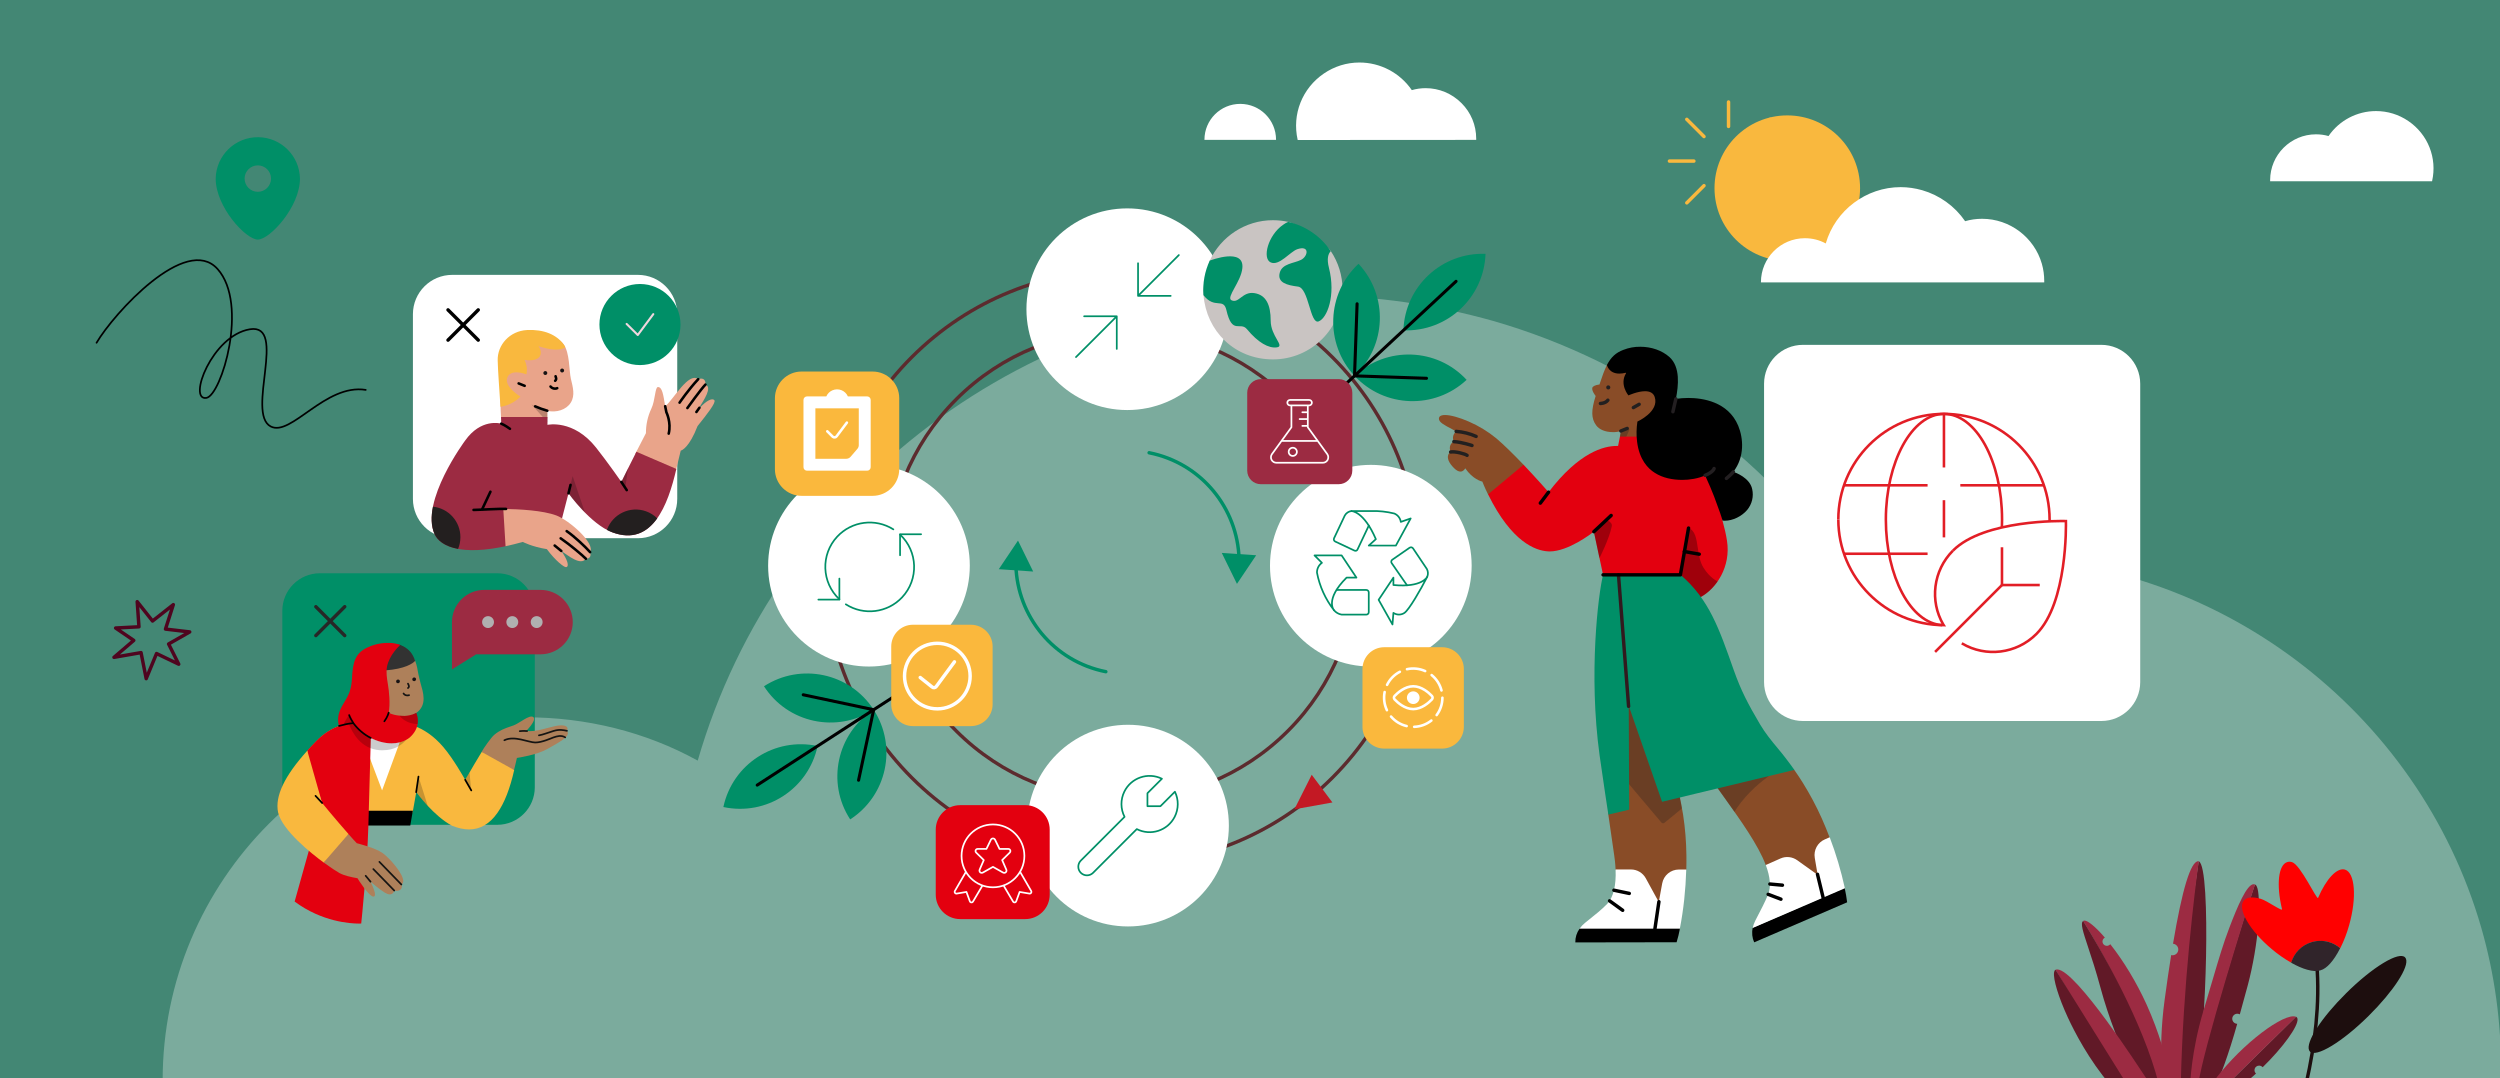 <?xml version="1.0" encoding="UTF-8"?>
<svg xmlns="http://www.w3.org/2000/svg" xmlns:xlink="http://www.w3.org/1999/xlink" viewBox="0 0 2891.34 1247.24" height="1247.24" width="2891.34" >
  <rect x="0" y="0" width="2891.34" height="1247.24" fill="#808080" stroke="none"/>
  <defs>
    <style>
      .cls-1, .cls-2, .cls-3, .cls-4, .cls-5, .cls-6, .cls-7, .cls-8, .cls-9, .cls-10, .cls-11, .cls-12, .cls-13, .cls-14, .cls-15, .cls-16, .cls-17, .cls-18, .cls-19, .cls-20 {
        fill: none;
      }

      .cls-2 {
        stroke-width: 3.57px;
      }

      .cls-2, .cls-3, .cls-4, .cls-5, .cls-6, .cls-7, .cls-8, .cls-9, .cls-10, .cls-11, .cls-12, .cls-21, .cls-13, .cls-14, .cls-15, .cls-16, .cls-17, .cls-18, .cls-19, .cls-22 {
        stroke-linecap: round;
        stroke-linejoin: round;
      }

      .cls-2, .cls-3, .cls-4, .cls-8, .cls-21 {
        stroke: #000;
      }

      .cls-23 {
        fill: #fab83d;
      }

      .cls-24 {
        fill: #f9b83e;
      }

      .cls-25 {
        opacity: .48;
      }

      .cls-25, .cls-22, .cls-26 {
        fill: #008f67;
      }

      .cls-3, .cls-5, .cls-9, .cls-12, .cls-21, .cls-13, .cls-14, .cls-16, .cls-17, .cls-18, .cls-19, .cls-22 {
        stroke-width: 4px;
      }

      .cls-27 {
        fill: #323232;
      }

      .cls-28 {
        fill: #c9c4c2;
      }

      .cls-29 {
        fill: #e9a48a;
      }

      .cls-4, .cls-15, .cls-20 {
        stroke-width: 3px;
      }

      .cls-5 {
        stroke: #231f21;
      }

      .cls-6 {
        stroke: #151413;
      }

      .cls-6, .cls-8, .cls-10, .cls-11 {
        stroke-width: 2px;
      }

      .cls-30, .cls-31, .cls-32 {
        isolation: isolate;
      }

      .cls-30, .cls-32 {
        opacity: .3;
      }

      .cls-31 {
        opacity: .2;
      }

      .cls-33 {
        fill: #231f20;
      }

      .cls-7 {
        stroke: #f0d6de;
        stroke-width: 2.43px;
      }

      .cls-34 {
        opacity: .3;
      }

      .cls-34, .cls-35 {
        fill: #fff;
      }

      .cls-36 {
        fill: #171314;
      }

      .cls-9 {
        stroke: #222020;
      }

      .cls-10, .cls-14, .cls-15 {
        stroke: #fff;
      }

      .cls-11, .cls-19 {
        stroke: #008f67;
      }

      .cls-37 {
        clip-path: url(#clippath-1);
      }

      .cls-12 {
        stroke: #5c2b2e;
      }

      .cls-38 {
        fill: #b0b0b0;
      }

      .cls-39 {
        fill: #ae805a;
      }

      .cls-21 {
        fill: #c9c4c2;
      }

      .cls-13 {
        stroke: #4f051f;
      }

      .cls-40 {
        fill: #008f67;
      }

      .cls-41 {
        fill: #e3000f;
      }

      .cls-42 {
        fill: #e3000f;
      }

      .cls-16 {
        stroke: #f9b83e;
      }

      .cls-43 {
        fill: #c31924;
      }

      .cls-44 {
        fill: #9c2b42;
      }

      .cls-17 {
        stroke: #32191e;
      }

      .cls-18 {
        stroke: #1d0e0e;
      }

      .cls-45 {
        fill: red;
      }

      .cls-46 {
        fill: #1d0e0e;
      }

      .cls-47 {
        fill: #231f1f;
      }

      .cls-48 {
        fill: #611927;
      }

      .cls-49 {
        fill: #894c27;
      }

      .cls-22 {
        stroke: #272727;
      }

      .cls-50 {
        fill: #a19e9c;
      }

      .cls-20 {
        stroke: #e21e26;
        stroke-miterlimit: 10;
      }

      .cls-32 {
        fill: #222020;
      }

      .cls-51 {
        fill: #30242a;
      }

      .cls-52 {
        clip-path: url(#clippath);
      }
    </style>
    <clipPath id="clippath">
      <rect class="cls-1" x="-48.51" y="261.2" width="473.51" height="235.64"/>
    </clipPath>
    <clipPath id="clippath-1">
      <rect class="cls-1" x="693.26" y="328.45" width="93.77" height="93.77"/>
    </clipPath>
  </defs>
  <g id="background">
    <rect class="cls-25" x="-2" y="-3" width="2896" height="1257"/>
    <path class="cls-34" d="M2892.63,1251.51v-13.53c0-55.16-7.29-110.46-22.81-164.56-72.93-253.13-307.37-429.23-569.92-429.23-55.29,0-109.4,7.29-162.57,22.94-97.86-142.81-243.72-247.96-410.4-295.96-66.7-18.7-135.52-29.17-205.27-29.17-329.25,0-623.09,220.91-714.72,537.69-60.46-33.42-129.15-50.12-199.03-50.12-232.32,0-419.81,188.56-419.81,419.95v1.99h2704.52Z"/>
  </g>
  <g id="Layer_8" data-name="Layer 8">
    <g>
      <path class="cls-48" d="M2539.49,1253.2c6.66-28.41,10.88-95.22,11.89-147.34,1.01-51.34-.72-107.16-8.5-109.74-4.24,31.6-23.32,143.77-29.22,257.45l4.76.94,14.71-.06,6.35-1.25Z"/>
      <path class="cls-44" d="M2522.18,1254.48c2.33-114.82,16.53-226.81,20.75-258.36-.21-.08-.4-.12-.6-.12-8.76.33-18.56,32.45-29.15,95.46.29.04.58.1.87.15,3.61.83,5.88,4.42,5.05,8-.71,3.06-3.41,5.19-6.55,5.19-.51,0-1.02-.06-1.52-.17-2.49,15.64-4.96,32.47-7.53,51.51-4.35,32.28-4.42,57.74-3.71,73.39.78,16.97,3.96,22.76,9.81,25.04l5.22-.08h4.29s3.06-.01,3.06-.01Z"/>
      <path class="cls-48" d="M2563.17,1252.08c2.51-.33,14.76-33.79,24.25-68-.97-.04-1.92-.29-2.75-.76-2.82-1.58-3.83-5.15-2.24-7.95,1.04-1.84,3-2.98,5.12-2.98,1.01,0,2.01.26,2.88.75,3.96-14.27,6.98-25.28,9.22-33.68,5.97-22.36,10.51-48.86,12.17-70.9-1.81-.11-3.46-.89-4.66-2.2-1.22-1.33-1.83-3.03-1.74-4.82.17-3.56,3.11-6.35,6.71-6.35h.33c.25-13.4.03-29.12-3.82-31.82-.22-.15-.47-.29-.72-.42-10.6,30.92-60.49,188.61-66.62,231.17l.97.3h15.52v.03l5.4-2.38Z"/>
      <path class="cls-44" d="M2542.27,1254.44c6.19-42.8,55.8-200.33,65.68-231.48-.48-.24-1-.33-1.51-.33-7.89,0-18.66,25.46-28.14,50.37-6.96,18.29-11.74,34.45-19.64,61.24-2.91,9.84-6.19,21-10.15,34.15-14.45,47.98-15.45,85.66-15.46,86.03h0s9.22.01,9.22.01h0s0,0,0,0Z"/>
      <path class="cls-48" d="M2594.33,1254.41c4.89-3.97,9.87-8.26,14.81-12.78-.18-.19-.35-.36-.5-.54-1.88-2.26-1.56-5.59.68-7.45.96-.79,2.16-1.22,3.41-1.22,1.59,0,3.09.69,4.1,1.9,23.63-23.05,41.35-47.59,40.35-55.86-.12-1.11-.6-1.9-1.38-2.37-.14-.07-.28-.12-.42-.18l-79.8,78.52h18.76v-.03Z"/>
      <path class="cls-44" d="M2576.14,1253.99l79.29-78.03c-.86-.39-1.9-.57-3.07-.57-17.46,0-66.44,38.3-94.84,79.04h.18s18.04.01,18.04.01v-.08l.4-.37Z"/>
      <path class="cls-44" d="M2508.04,1239.91c-2.09-13.95-10.84-45.97-25.48-78.25-11.41-25.12-26.3-49.88-41.94-69.68-.47.57-1.05,1.02-1.7,1.36-.71.36-1.48.54-2.27.54-1.91,0-3.64-1.05-4.5-2.73-.61-1.2-.72-2.56-.29-3.82.42-1.27,1.3-2.3,2.51-2.91-10.49-12.2-19.56-19.77-23.66-19.77-.4,0-.76.07-1.05.22-.17.08-.3.17-.44.28,20.18,32.67,67.29,116.64,84.43,188.27l2.98,1.33,13.61-.12-2.17-14.71Z"/>
      <path class="cls-48" d="M2496.85,1254.22c-18.42-72.63-67.43-156.49-87.62-189.1-3.47,2.53-.19,12.42,5.76,30.37,4.06,12.22,9.09,27.44,14.33,46.91,9.44,35.17,23.48,69.19,33.58,91.53.86-.37,1.77-.57,2.69-.58,2.51,0,4.79,1.45,5.86,3.7.72,1.55.79,3.28.21,4.89-.58,1.61-1.77,2.89-3.34,3.61,2.67,5.65,4.33,8.9,4.36,8.94l24.18.22v-.48Z"/>
      <path class="cls-44" d="M2478.87,1242.05c-2.02-2.74-77.91-120.87-99.67-120.87-.71,0-1.34.15-1.9.43l76.45,129.89,5.98,3.13,27.49-.12-8.36-12.44Z"/>
      <path class="cls-48" d="M2377.32,1121.59l-.28.14c-.71.43-1.18,1.34-1.41,2.73-1.31,7.81,5.07,28.79,15.86,52.2,7.66,16.61,24.31,48.93,49.22,78.22l19.56-.26-82.96-133.03Z"/>
    </g>
    <g>
      <path class="cls-18" d="M2667.55,1251.51c9.5-42.36,15.84-90.79,11.82-137.32"/>
      <path class="cls-46" d="M2670.57,1214.75c-4.21-9.31,14.24-37.77,42.97-66.2,14.68-14.55,29.83-26.87,42.66-34.68,12.85-7.81,21.84-10.2,25.32-6.69.38.39.71.87.96,1.41,4.21,9.31-14.26,37.77-42.97,66.2-14.68,14.55-29.83,26.85-42.66,34.68-12.87,7.82-21.86,10.21-25.33,6.69-.39-.41-.71-.87-.95-1.41Z"/>
      <path class="cls-45" d="M2649.86,1113.39c-8.01-4.57-15.64-9.91-22.66-15.88-12.41-10.42-22.56-21.98-28.62-32.56-6.06-10.58-7.28-18.91-3.46-23.48,3.3-3.91,10.24-4.61,19.51-1.95,7.32,2.09,26.23,15.86,24.55,11.72-6.76-28.26-4.14-51.11,6.14-54.24,1.66-.52,3.49-.5,5.42.05,9.9,2.84,28.9,44.53,30.21,41.39,9.41-22.09,21.88-35.26,30.96-32.76,11.77,3.36,14.01,32.19,4.97,64.28-2.56,9.19-6,18.17-10.27,26.69-3.95-3.3-8.39-5.69-13.25-7.07-13.22-3.78-27.51.53-36.43,10.95-3.24,3.78-5.58,8.09-6.99,12.85l-.02.05-.06-.04Z"/>
      <path class="cls-51" d="M2668.26,1121.48c-5.63-1.6-11.86-4.31-18.49-8.06,3.35-11.42,12.14-20.26,23.46-23.74,6.52-1.99,13.45-2.07,20.03-.21,4.91,1.4,9.35,3.81,13.24,7.14-7.28,14.49-15.59,23.8-22.76,25.58-3.72,1.37-9.08,1.13-15.48-.72Z"/>
    </g>
    <g>
      <path class="cls-16" d="M1999.11,117.97v28.25"/>
      <path class="cls-16" d="M1999.11,226.38v28.25"/>
      <path class="cls-16" d="M2067.43,186.3h-28.25"/>
      <path class="cls-16" d="M1959.02,186.3h-28.25"/>
      <path class="cls-16" d="M1950.84,138.03l19.89,19.89"/>
      <path class="cls-16" d="M2027.52,214.72l19.89,19.89"/>
      <path class="cls-16" d="M2047.41,138.03l-19.89,19.89"/>
      <path class="cls-16" d="M1970.73,214.72l-19.89,19.89"/>
    </g>
    <path class="cls-24" d="M2067.05,301.8c46.49,0,84.18-37.69,84.18-84.18s-37.69-84.16-84.18-84.16-84.16,37.69-84.16,84.16,37.69,84.18,84.16,84.18Z"/>
    <g>
      <path class="cls-35" d="M2364.23,326.62v-1.64c0-6.68-.88-13.38-2.76-19.94-8.84-30.67-37.24-52-69.04-52-6.7,0-13.25.88-19.69,2.78-11.86-17.3-29.53-30.04-49.72-35.86-8.08-2.27-16.42-3.53-24.87-3.53-39.89,0-75.49,26.76-86.59,65.14-7.33-4.05-15.65-6.07-24.11-6.07-28.14,0-50.86,22.84-50.86,50.88v.24h327.65Z"/>
      <path class="cls-35" d="M1707.28,161.78v-1.38c0-15.65-6.06-30.3-17.16-41.27-10.99-10.99-25.75-17.17-41.29-17.17-5.41,0-10.84.76-16.02,2.28-13.64-19.95-36.35-31.94-60.59-31.94-14.76,0-28.9,4.42-41.14,12.74-25,17.04-36.98,47.08-30.3,76.61v.26l206.49-.13Z"/>
      <path class="cls-35" d="M1475.79,161.78v-.24c0-22.84-18.54-41.4-41.4-41.4s-41.4,18.55-41.4,41.4v.24h82.79Z"/>
      <path class="cls-35" d="M2812.8,209.75v-.26c6.06-26.75-4.8-54.14-27.52-69.54-11.1-7.57-23.98-11.49-37.35-11.49-21.98,0-42.54,10.86-54.91,28.9-4.67-1.38-9.59-2.01-14.52-2.01-29.29,0-53.01,23.86-53.01,53.01v1.25h187.31v.13Z"/>
    </g>
    <path class="cls-13" d="M176.41,718.22l24.04-18.93-9.05,28.27,28,3.28-24.39,13.96,11.7,23.37-25.65-12.33-11.98,29.05-5.97-30.12-31.27,5.45,22.86-19.57-20.96-14.32,26.97-1.42-2.02-29.06,17.74,22.38Z"/>
    <g class="cls-52">
      <path class="cls-8" d="M422.98,450.92c-46.7-7.4-86.31,54.44-109.84,42.32-28.95-14.96,19.77-119.68-24.15-112.43-43.93,7.25-72.18,82.94-50.28,79.37,17.24-2.86,49.33-108.43,12.88-149.1-36.44-40.67-120.01,51.46-139.93,85.36"/>
    </g>
    <path class="cls-40" d="M299.06,158.67c-26.92-.48-49.14,20.95-49.62,47.87,0,32.74,34.89,70.55,48.73,70.55s48.75-37.81,48.75-70.55c-.47-26.24-21.63-47.39-47.86-47.87ZM298.17,221.82c-8.44,0-15.28-6.84-15.28-15.28s6.84-15.28,15.28-15.28,15.28,6.84,15.28,15.28-6.84,15.28-15.28,15.28Z"/>
  </g>
  <g id="Layer_9" data-name="Layer 9">
    <g>
      <path class="cls-35" d="M2085.19,398.83h345.06c24.75,0,44.99,20.09,44.99,44.99v345.06c0,24.75-20.09,44.99-44.99,44.99h-345.06c-24.75,0-44.99-20.09-44.99-44.99v-345.06c0-24.9,20.09-44.99,44.99-44.99Z"/>
      <g>
        <g>
          <line class="cls-20" x1="2363.87" y1="561.27" x2="2267.18" y2="561.27"/>
          <line class="cls-20" x1="2229.32" y1="561.27" x2="2132.63" y2="561.27"/>
          <line class="cls-20" x1="2229.32" y1="640.43" x2="2132.63" y2="640.43"/>
          <path class="cls-20" d="M2246.19,722.96c-36.16-1.98-65.13-55.89-65.13-122.11s30.08-122.17,67.19-122.17,67.19,54.7,67.19,122.17c0,2.96-.06,5.9-.17,8.8"/>
          <line class="cls-20" x1="2248.25" y1="578.48" x2="2248.25" y2="621.5"/>
          <line class="cls-20" x1="2248.25" y1="478.68" x2="2248.25" y2="540.64"/>
        </g>
        <line class="cls-20" x1="2237.99" y1="753.99" x2="2315.36" y2="676.62"/>
        <polyline class="cls-20" points="2359.04 676.62 2315.36 676.63 2315.36 632.94"/>
        <path class="cls-20" d="M2126.08,600.85c0-67.47,54.7-122.17,122.17-122.17s122.17,54.7,122.17,122.17c0,.35,0,1.74,0,2.09"/>
        <path class="cls-20" d="M2268.9,744.02c.22.13.44.26.67.39,26.91,15.83,62.34,12.07,85.59-11.18,36.08-36.08,34.24-126.76,34.15-130.6-3.84-.1-94.52-1.93-130.6,34.15"/>
        <path class="cls-20" d="M2258.71,636.78c-23.18,23.18-26.98,58.44-11.34,85.32,0,0,.19.33.57.92-67.33-.17-121.85-54.8-121.85-122.17"/>
      </g>
    </g>
    <path class="cls-12" d="M1054.49,413.07c134.38-134.38,352.05-134.37,486.42,0s134.37,352.03-.01,486.41c-134.37,134.37-352.03,134.37-486.4,0-134.37-134.37-134.38-352.04-.01-486.41Z"/>
    <path class="cls-12" d="M1105.92,461.81c105.97-105.97,277.61-105.96,383.56,0,105.96,105.96,105.96,277.59,0,383.56-105.96,105.96-277.59,105.96-383.55,0-105.96-105.96-105.97-277.6,0-383.55Z"/>
    <circle class="cls-35" cx="1004.99" cy="654.25" r="116.62"/>
    <path class="cls-35" d="M994.74,635.64c7.99,0,14.48-6.48,14.48-14.48s-6.49-14.48-14.48-14.48-14.48,6.49-14.48,14.48,6.49,14.48,14.48,14.48Z"/>
    <polygon class="cls-50" points="1004.91 927.47 1004.91 927.47 1004.91 927.47 1004.91 927.47"/>
    <g>
      <g>
        <path class="cls-26" d="M369.94,663h205.14c23.99,0,43.43,19.44,43.43,43.42v204.07c0,23.99-19.44,43.43-43.43,43.43h-205.14c-23.98,0-43.42-19.44-43.42-43.43v-204.07c0-23.98,19.44-43.42,43.42-43.42Z"/>
        <path class="cls-22" d="M398.67,701.68l-33.37,33.37"/>
        <path class="cls-22" d="M398.67,735.06l-33.37-33.37"/>
      </g>
      <g>
        <path class="cls-39" d="M597.84,876.57q0-.07,0,0c1.15-.19,23.31-3.44,35.21-10.38,1.72-1.02,3.5-2.04,5.22-2.93,9.04-5.09,17.58-9.93,18.46-14.45.26-1.21-.12-2.42-1.02-3.5v-.07c.13-.26,1.28-2.23.32-3.95-.83-1.53-3.12-2.36-6.82-2.42h-.25c-4.27,0-9.55,1.47-15.22,2.93-6.56,1.79-14.01,3.82-20.82,3.82-1.4,0-2.81-.07-4.14-.26-.06,0-.06-.06-.06-.12,1.01-.96,9.29-9.68,9.04-14.07-.06-.76-.32-1.34-.89-1.79-.57-.45-1.27-.7-2.17-.7-3.06,0-7.58,2.73-11.9,5.47-3.06,1.84-6.24,3.82-8.79,4.78-1.27.45-2.55.89-3.82,1.34-5.99,2.04-12.16,4.2-18.46,9.49-3.95,3.31-12.29,15.47-14.71,19.74v.06l16.55,15.16,20.95,5.73c.13.19,3.31-13.88,3.31-13.88Z"/>
        <path class="cls-24" d="M542.51,959.28c12.8,0,23.88-6.43,32.79-19.17,8.15-11.52,14.58-28.21,19.36-49.47v-.07l-37.51-20.88h-.07c-6.81,11.14-10.76,17.96-13.94,23.49,0,.07-.07.07-.07.13-1.79,3.12-3.44,5.79-5.03,8.41,0,.06-.06.06-.12,0-.96-1.66-13.75-24.45-25.34-37.89-22.61-26.61-47.05-28.02-51.7-28.02h-.51v-20.88q0-.07-.07-.07h-48.27q-.07,0-.07.07c.13,2.16.07,15.6,0,21.45q0,.07-.06.07c-.45-.07-1.21-.07-2.17-.07-7.13,0-25.66,2.04-44.19,21.14-3.82,3.89-7.33,7.9-10.38,11.21v.06l17.19,60.3c0,.07.07.07.12,0l10.44-11.97c.07-.07.13,0,.13.07l4.83,37.63s0,.07.07.07l81.63-1.34,2.55-.07,5.47-15.91,3.82-21.33c0-.07.07-.07.12,0,.71.96,5.48,7.38,12.48,15.03.32.32.57.64.89.96,6.94,7.45,17.19,17.13,27.96,22.79,6.81,2.74,13.5,4.27,19.61,4.27Z"/>
        <path class="cls-31" d="M543.01,893.5c0-.07-.06-.07-.12,0-.51.89-2.99,5.22-4.97,8.34v.07l6.94,11.97c.06.07.12,0,.12-.07l-1.98-20.31Z"/>
        <path class="cls-31" d="M483.92,898.4l-2.61,17.7v.07c4.2,5.54,8.53,10.89,13.24,15.92.07.06.13,0,.13-.07l-10.57-33.62c-.07-.07-.12-.07-.19,0Z"/>
        <path class="cls-35" d="M465.39,849.82l-48.2-1.28c-.07,0-.07.07-.07.07l24.71,65.33c0,.06.12.06.12,0l23.5-64.06-.07-.06Z"/>
        <path d="M474.5,954.76l2.93-17.07q0-.07-.07-.07h-91.69c-.07,0-.07.07-.07.07l2.17,17.07s0,.06.07.06l86.66-.06q0,.06,0,0Z"/>
        <path class="cls-41" d="M415.09,1068.16c1.46,0,2.42-.07,2.61-.07,0,0,.07,0,.07-.06.26-2.17,7-67.24,8.27-113.22,1.28-45.97,3.25-116.46,3.31-118.94q0-.07-.07-.07l-17.25.57c-.45-.06-1.21-.06-2.23-.06-3.57,0-9.93.44-17.71,3.25-7.89,2.87-17.19,8.08-26.55,17.7-3.82,3.88-7.13,7.51-10.12,10.82,0,0-.07.07-.13.12l3.57,22.54,13.75,37.95v.07l-31.84,113.85v.07c31.71,23.62,64.83,25.47,74.31,25.47Z"/>
        <path class="cls-39" d="M464.44,831.42c5.47,0,13.31-4.45,16.43-6.55.19-.13.38-.26.57-.38,13.18-9.11,7.71-24.45,4.97-34.26-.51-1.91-2.17-8.34-2.61-10.89-.76-4.39-1.59-9.68-3.63-15.09-.76-2.04-5.16-5.41-5.22-5.47-.12-.06-17.32-9.55-22.98-9.55s-11.98-2.04-22.73,3.06c-8.91,4.2-17.26,13.18-17.26,31.78v36.8q0,.06.07.06l36.8,4.08c.12-.12,6.18,6.43,15.6,6.43Z"/>
        <path class="cls-27" d="M445.59,775.32c22.79-1.65,31.9-7.96,34.58-11.08v-.06c-1.4-3.63-2.29-5.35-2.74-6.18-3.37-6.24-9.17-10.06-14.64-12.23l-11.65-1.34s-11.97-.51-22.73,4.58c-4.71,2.23-10.7,6.18-13.05,12.67v.06c.44.71,9.99,14.97,30.24,13.56Z"/>
        <path class="cls-41" d="M399.69,809.52c4.78-7.77,6.81-14.52,7.38-25.08.89-18.28,3.56-29.16,18.15-35.72,10.76-5.09,20.57-5.35,26.11-5.16,4.08.12,8.09,1.08,11.46,2.29.07,0,.07.07,0,.12-1.08.96-12.8,11.91-15.22,25.15-1.21,6.44-.13,13.06,1.01,20.06,1.4,8.09,2.93,22.86.96,33.17,0,0,0,.07.07.07,4.2,1.91,7.71,2.74,12.35,3.25,1.85.19,4.39.38,6.11.32,7.77-.38,12.35-2.99,13.31-3.5h.07c.26.63,2.61,6.05,1.53,12.99-.83,4.78-3.31,10.37-9.29,15.6-1.15.89-2.36,1.72-3.63,2.42-4.9,2.74-10.7,4.2-17.07,4.2-16.36,0-34.13-9.29-44.31-23.24h-.07c-4.2-.45-15.73,2.8-16.55,3.06-3.44-11.84,1.91-20.57,7.64-29.99Z"/>
        <path class="cls-31" d="M468.07,827.98c7.83-.38,12.35-2.99,13.31-3.5h.07c.26.63,2.61,5.92,1.53,12.8l-.07.06c-.57,0-6.36.07-11.9-2.61-6.18-2.93-8.6-6.5-8.98-7.13,1.27.13,4.39.45,6.05.38Z"/>
        <path class="cls-31" d="M397.33,838.17c1.34-3.56,3.06-6.5,6.37-11.2,0-.07.12-.07.12,0,1.15,3.37,2.67,6.55,4.84,9.36,10.18,13.94,27.95,23.24,44.31,23.24,6.25,0,11.91-1.4,16.74-4.01.07-.07.13.06.07.06-4.78,5.67-13.24,12.1-27.13,12.1-1.15,0-2.29-.07-3.44-.07-22.09-1.53-32.09-20.82-35.78-30.69l-.07-.06c-1.97.32-4.01.82-6.05,1.27-.07.07,0,.12,0,0Z"/>
        <path class="cls-39" d="M431.96,1036.96c.13,0,.32,0,.45-.07.45-.12.83-.38,1.02-.89,1.46-3.25-3.7-14.01-4.72-15.99,0-.06.07-.12.13-.06,1.59,1.4,10.57,9.04,16.3,12.48,2.17,1.28,4.08,1.98,5.73,1.98,3.95,0,4.97-3.95,5.16-4.46,0-.06.07-.06.07-.06.96.32,1.84.44,2.74.44,2.16,0,4.01-.82,5.09-2.35.96-1.4,1.08-3.19.38-5.03v-.07c1.34-.76,1.98-1.97,2.04-3.62.45-8.73-16.43-27.45-23.75-32.61-8.66-6.24-29.29-11.26-29.93-11.45-2.42-2.55-5.8-6.11-9.68-10.64h-.06l-16.37,13.69-12.16,19.24v.06c8.09,5.92,14.9,10.32,18.02,12.04,5.6,3.12,13.5,4.78,21.01,6.11,0,0,.06,0,.06.07.45.96,13.25,21.2,18.46,21.2Z"/>
        <path class="cls-24" d="M402.93,964.44c-13.06-14.71-30.06-35.28-30.37-35.72l-7.45-26.23-9.68-34.19c0-.07-.07-.07-.13,0-26.42,29.29-37.5,52.66-33.68,71.31,4.97,20.89,38.46,47.5,52.73,57.94l28.59-32.92q.06-.12,0-.19Z"/>
        <path class="cls-8" d="M481.32,916.17l2.67-18.02"/>
        <path class="cls-8" d="M537.99,901.84l7.07,12.29"/>
        <path class="cls-8" d="M372.56,928.71l-7.64-8.27"/>
        <path class="cls-6" d="M455.97,1029.95l-24.2-24.83"/>
        <path class="cls-6" d="M464.19,1022.95l-25.41-26.17"/>
        <path class="cls-6" d="M428.52,1019.7l-5.6-6.81"/>
        <path class="cls-6" d="M655.71,845.24c-4.33-.96-8.91-1.84-15.28.07-6.37,1.9-12.67,4.52-17.13,5.15"/>
        <path class="cls-6" d="M653.68,852.81c-4.52-2.87-9.24-1.4-13.75.12-2.87,1.02-13.18,5.8-20.82,5.8s-24.32-8.34-35.78-2.61"/>
        <path class="cls-6" d="M609.62,845.5s-4.71-.38-8.47.12"/>
        <path class="cls-6" d="M471.82,790.67s1.15,1.91,1.15,3.37c-.06.71-.51,1.34-1.15,1.72"/>
        <path class="cls-36" d="M460.3,785.89c-1.72,0-2.93,1.91-1.59,3.75,1.85,1.28,3.76.13,3.76-1.59.06-1.21-.9-2.17-2.17-2.17Z"/>
        <path class="cls-6" d="M473.1,803.98c-3.19.96-5.35-.26-6.37-1.91"/>
        <path class="cls-8" d="M408.41,836.33c-6.3.63-9.68,1.46-16.3,3.25"/>
        <path class="cls-8" d="M428.78,853.45c-7.89-4.01-14.64-9.81-19.93-16.88-1.4-1.97-4.27-7.26-5.03-9.55"/>
        <path class="cls-8" d="M449.54,824.22s-1.34,5.09-5.03,10"/>
        <path class="cls-36" d="M479.02,783.48c-1.72,0-2.93,1.91-1.59,3.75,1.84,1.27,3.75.12,3.75-1.59.07-1.2-.89-2.16-2.16-2.16Z"/>
      </g>
      <g>
        <path class="cls-44" d="M522.7,774.2l28.01-17.46h74.46c9.88-.01,19.35-3.94,26.34-10.92,6.99-6.99,10.91-16.46,10.92-26.34-.01-9.87-3.93-19.35-10.92-26.34-6.98-6.98-16.46-10.91-26.34-10.92h-65.21c-9.88.01-19.35,3.94-26.34,10.92-6.98,6.99-10.91,16.46-10.92,26.34v54.73Z"/>
        <path class="cls-38" d="M564.44,726.34c3.8,0,6.87-3.08,6.87-6.88s-3.07-6.87-6.87-6.87-6.87,3.08-6.87,6.87,3.07,6.88,6.87,6.88Z"/>
        <path class="cls-38" d="M592.5,726.34c3.8,0,6.87-3.08,6.87-6.88s-3.07-6.87-6.87-6.87-6.87,3.08-6.87,6.87,3.08,6.88,6.87,6.88Z"/>
        <path class="cls-38" d="M620.68,726.34c3.8,0,6.87-3.08,6.87-6.88s-3.07-6.87-6.87-6.87-6.87,3.08-6.87,6.87,3.07,6.88,6.87,6.88Z"/>
      </g>
    </g>
    <circle class="cls-35" cx="1303.73" cy="357.62" r="116.62"/>
    <circle class="cls-35" cx="1585.41" cy="654.25" r="116.62"/>
    <g>
      <g>
        <path class="cls-19" d="M1278.92,776.84c-60.33-11.93-102.44-64.06-104-123.04"/>
        <polygon class="cls-26" points="1194.92 661 1177.36 625.19 1155.12 658.3 1194.92 661"/>
      </g>
      <g>
        <path class="cls-19" d="M1329.01,523.62c60.34,11.93,102.44,64.06,104.01,123.05"/>
        <polygon class="cls-26" points="1413.02 639.47 1430.58 675.28 1452.82 642.17 1413.02 639.47"/>
      </g>
    </g>
    <g>
      <path class="cls-49" d="M2042.19,1000.51c-8.57-23.14-29.62-52.47-48.28-78.57-2.95-4.19-6-8.28-8.86-12.38l-.2-.19,86.38-20.86,3.9,1.9c3.81,5.34,6.76,9.91,9.81,14.76,8.28,13.33,15.71,27.14,22.1,41.52,3.14,7.15,6.09,14.19,8.95,21.72l-6.76,52.75-67.05-20.66Z"/>
      <path class="cls-32" d="M2005.81,938.61c-4-5.61-8-11.24-11.9-16.76-2.95-4.19-4.29-5.99-7.24-10.09l-1.71-2.47,77.23-22.48.2.38c-16.19,8.76-30.76,20.29-43.04,33.9-8.96,10-13.04,17.43-13.14,17.52l-.2.29-.19-.29Z"/>
      <path class="cls-49" d="M1874.58,498.45c-2.95.95-6.1,1.43-9.24,1.33-8.58,0-15.81-2.95-19.33-7.9-5.81-7.91-5.91-17.14-.58-33.9-.57-.76-4.66-6-3.9-9.34.48-1.91,3.33-3.33,8.38-4l.48-1.61c2.67-8.01,5.14-15.05,8.1-20.86,4.19-8.19,16.38-6.1,25.9-9.72,6.28-2.47,5.9-2.76,12.57-2.66,12.86,0,17.9-2.39,26.38,5.23,13.52,12.19,11.62,32.57,9.24,45.05l-2.19,1.61c-1.14,7.33,1.05,31.14-1.91,45.81v.19l-53.05,2.95-1.91-5.71,1.06-6.47Z"/>
      <path class="cls-32" d="M1874.58,498.45l7.32-2.95c.29-.1.48-.2.76-.2.58,0,1.14.28,1.43.76.29.48.38,1.05.1,1.62l-4.85,11.04-5.82-3.8,1.06-6.47Z"/>
      <path class="cls-49" d="M1868.48,1005.75c-.28-7.32-1.14-13.43-1.53-16.09-1.81-12.77-4-28.39-6.85-47.52l18.29-156.18,63.14,130.08c1.62,7.24,4.1,19.81,5.05,26.38,2.39,15.52,3.62,31.14,3.81,46.86,0,5.33.1,10.76-.1,16.28l-30.85,54.66-50.95-54.47Z"/>
      <path class="cls-32" d="M1871.72,891l6.19-95.81c.2-2.47,3.53-3.14,4.58-.95l58.94,121.61c.1.19.2.38.2.57.38,1.72.76,3.72,1.14,5.91.76,3.62,1.53,7.71,2.19,11.33.19.86-.2,1.71-.86,2.29l-19.15,15.71c-1.05.85-2.56.67-3.42-.29l-49.43-58.56c-.28-.57-.47-1.24-.38-1.81Z"/>
      <path class="cls-35" d="M1827.35,1074.99l-.48-.96c1.81-2.57,3.81-4.76,6.19-6.66,1.24-.96,2.67-2.19,4.38-3.53,6.48-5.14,15.33-12.18,21.34-18.47,7.14-7.62,10.47-21.34,9.71-39.63v-.19h17.72c7.14,0,13.71,3.9,17.14,10.09l14.95,27.34c.1.1.19.1.19,0l3.91-21.34c1.71-9.24,9.81-16,19.23-16h8.57v.19c-.67,23.05-3.04,45.72-7.42,68.29v.1l-.67.76h-114.76Z"/>
      <path class="cls-49" d="M1720.98,571.78c-4.1-8.19-6.2-13.9-6.57-14.76-1.14-.28-11.15-2.76-19.81-15.43-.48.96-2.29,3.81-5.52,3.81-2.29,0-4.76-1.33-7.52-4.1-6.57-6.57-7.43-11.24-6.95-13.99.28-2,1.43-3.63,3.14-4.58-1.24-3.05-1.33-5.71-.28-8,.76-1.71,2.19-3.14,4-4-3.15-6.47,1.53-10.85,2.67-11.81-1.72-.85-3.25-1.71-4.76-2.57-9.24-4.85-15.24-8-15.24-12.18,0-1.91,1.24-4.19,7.15-4.19,6.38,0,16.66,2.86,27.52,7.62,11.43,4.96,22.2,11.53,31.81,19.43,8.48,7.24,18.85,17.34,31.43,30.48l-.1,1.9-38.85,33.05-2.09-.67Z"/>
      <path class="cls-41" d="M1966.19,690.91c-10.57-15.8-21.99-24-22.85-24.66l-89.04-.67-.28-.76-10.67-49.91c-2.86,2.19-29.62,22.86-51.23,22.86-.67,0-1.34,0-2-.1-14.09-.86-41.8-10.47-69.04-65.81l-.09-.09,41.04-34.28.1.09c14.76,15.53,27.33,29.9,28.86,31.62,35.43-46.48,64.37-53.43,78.47-53.43h1.9l2.19-10.85h56.48s-1.24,6.19-1.53,7.52c2.09.28,19.62,3.33,31.71,16.67,5.33,5.71,23.9,13.23,31.23,32.09,4.48,11.24-2.28,30.37.67,40.85,2.38,8.47,4.19,16.48,5.23,23.42,4.66,29.72-12.1,55.34-30.95,65.33l-.2.1Z"/>
      <path class="cls-30" d="M1943.34,666.25l.1-1.43,9.43-54.09c7.71,2.76,9.14,12.48,10.67,22.85,1.23,8.1,2.47,16.38,6.57,22.95,7.52,12.1,16.38,15.91,16.38,15.91-5.52,7.9-12.57,14.37-20,18.29,0,0-22.95-24.38-23.14-24.48Z"/>
      <path d="M1994.76,602.25c-1.43,0-2.57-.19-2.57-.19,0,0-2.09-6.77-2.66-8.38-5.72-15.63-7.53-22-17.52-43.9-7.43,3.62-18.38,5.33-26.67,5.24-11.15-.1-22.2-2.19-31.53-8.19-7.9-4.95-17.9-15.14-20.48-36.09-.95-7.71-.76-15.52.38-23.14l.1-.09s25.52-11.53,19.9-28.39c-1.43-4.38-5.23-6.66-11.14-6.66-8.66,0-19.23,4.85-19.23,4.85-.1-.09-10.67-12.76-2.77-25.61.2-.29-.1-.67-.38-.58-2.47.58-4.86.96-7.42.96-12.1,0-14.29-9.82-14.29-9.82v-.09c4.57-8.96,10.28-14.29,18.95-17.52,6.28-2.48,12.95-3.72,19.62-3.62,12.86,0,25.14,4.28,33.72,11.9,12.85,11.62,10.38,33.14,7.52,48.09l-.1.28c4.76-.67,9.52-1.05,14.29-1.05,16.57,0,46.09,4.19,57.81,32.09,5.99,14.48,7.71,36-5.62,53.33,2.29.76,19.15,6.85,21.81,20.09,1.91,8.48-.28,17.34-5.81,24-6.29,7.43-16.66,12.48-25.9,12.48Z"/>
      <path class="cls-26" d="M1860.1,942.14c-1.23-8.38-2.47-16.67-3.72-24.67-2.66-18.09-5.14-34.85-6.38-43.81-12.96-93.99-1.53-187.13,4-208.65v-.19h89.52c33.14,28.18,44.76,62.38,61.7,110.37,8.39,23.62,16.1,38.38,30.29,62.47,6.19,10.47,13.43,19.23,20.47,27.71,3.81,4.58,7.33,8.86,10.57,13.24,3.25,4.28,6.1,8.1,8.67,11.8l-152.94,36.85q-.1,0-.1-.09l-38.28-110.28c0-.1-.2-.1-.2,0l.48,119.42q0,.09-.1.09l-24,5.72Z"/>
      <path class="cls-17" d="M1883.53,816.91l-11.71-152.08"/>
      <path d="M1821.92,1089.94v-.2c-.1-5.61,1.61-11.04,4.86-15.62l.09-.1h115.99v.2c-.95,5.23-2.28,10.47-3.8,15.52l-117.13.2Z"/>
      <path d="M2028.76,1089.84c-2.29-5.14-2.95-10.95-1.71-16.57l.57-.57,105.14-45.72.76.38c1.14,5.24,2.09,10.68,2.76,16.1v.1l-107.51,46.28Z"/>
      <path class="cls-35" d="M2027.43,1073.08c-.2.1-.38-.1-.29-.28.67-2.77,1.62-5.52,2.95-8.1.58-1.14,1.34-2.57,2.1-4.1,3.71-7.14,9.43-17.9,12.76-26.38,3.33-8.66,2.47-19.62-2.67-33.61,0-.1,0-.2.1-.29l16.95-7.52c6.29-2.77,13.62-1.91,19.24,2.09l23.14,16.57c.2.1.38,0,.38-.2l-3.24-19.05c-1.53-8.95,3.24-17.81,11.62-21.42l5.62-2.47.09.19c7.25,19.05,13.05,38.67,17.43,58.57,0,.1,0,.19-.1.28l-106.09,45.71Z"/>
      <path class="cls-3" d="M1866.58,1029.56l17.72,3.72"/>
      <path class="cls-3" d="M1861.53,1041.85l15.15,10.95"/>
      <path class="cls-3" d="M1918.58,1042.89l-4.57,31.13"/>
      <path class="cls-3" d="M2101.99,1011.18l6.57,27.14"/>
      <path class="cls-3" d="M2046.95,1022.42l14.48,1.33"/>
      <path class="cls-3" d="M2044.95,1034.32l14.76,5.62"/>
      <path class="cls-3" d="M1952.86,610.73l-9.43,54.09h-89.42"/>
      <path class="cls-3" d="M1965.24,640.92l-17.24-3.04"/>
      <path class="cls-3" d="M1790.97,569.21l-9.52,12.66"/>
      <path class="cls-3" d="M1843.34,614.92l20-18.76"/>
      <path class="cls-9" d="M1684.12,498.92c7.8.58,15.9,2.57,23.04,5.81"/>
      <path class="cls-9" d="M1681.45,510.74c9.23.57,20.95,4.48,20.95,4.48"/>
      <path class="cls-9" d="M1677.74,522.73c5.24-.95,17.14,2.29,18.95,3.9"/>
      <path class="cls-9" d="M1874.58,498.45c4.76-2,7.32-2.95,7.32-2.95"/>
      <path class="cls-9" d="M1895.72,467.59l-6.67,3.81"/>
      <path class="cls-5" d="M1972.01,549.78c9.52-3.81,10.38-7.9,10.38-7.9"/>
      <path class="cls-5" d="M2004.67,545.68c-2.29,2.77-5.24,5.34-8,7.62"/>
      <path class="cls-5" d="M1938.19,461.3l-3.42,14.86"/>
      <path class="cls-9" d="M1859.54,462.83c-2.86,3.81-8.58,3.81-8.58,3.81"/>
      <path class="cls-33" d="M1860.01,450.45c1.32,0,2.39-1.06,2.39-2.38s-1.06-2.39-2.39-2.39-2.38,1.06-2.38,2.39,1.06,2.38,2.38,2.38Z"/>
      <path class="cls-30" d="M1843.34,614.92l12.28-11.52c.76-.57,3.33-.86,4.29-.86,1.33,0,2.47,1.43,3.33,2.48.85.95,1.14,2.28.85,3.62-2.95,14.66-13.81,35.81-13.9,36.09l-.38.76-6.47-30.58Z"/>
    </g>
    <circle class="cls-35" cx="1304.61" cy="954.85" r="116.62"/>
    <g>
      <g>
        <path class="cls-35" d="M523.02,317.9h214.76c25.11,0,45.47,20.35,45.47,45.46v213.65c0,25.11-20.36,45.46-45.47,45.46h-214.76c-25.11,0-45.46-20.35-45.46-45.46v-213.65c0-25.11,20.35-45.46,45.46-45.46Z"/>
        <path class="cls-21" d="M553.09,358.41l-34.93,34.93"/>
        <path class="cls-21" d="M553.09,393.33l-34.93-34.93"/>
      </g>
      <g>
        <path class="cls-29" d="M578.87,418.44c-.56-17.99,11.39-28.34,31.39-29.38,19.65-.97,33.33-1.87,41.46,9.03,7.36,9.86,6.32,30.42,8.54,40,2.23,9.58,5.14,19.09-.14,27.57-5.28,8.47-16.74,11.74-27.02,9.51l-.07,8.82h-53.48c-1.73-26.67-.34-54.31-.69-65.56Z"/>
        <path class="cls-31" d="M633.03,475.17l.14,13.19-18.54-20.62c8.61,4.86,18.41,7.43,18.41,7.43Z"/>
        <path class="cls-24" d="M575.6,416.97c-.55-17.99,13.89-34.23,33.89-35.28,19.65-.97,34.03,5.42,42.16,16.32.83,1.11,1.46,2.15,2.15,3.47,0,0-6.11,7.16-31.11-1.18,5.84,7.78,3.47,18.75-15.97,15.98,2.09,4.86,3.47,9.72,2.09,16.67,0,0-18.41-7.37-22.23,4.16-3.47,10.42,15.28,21.53,15.28,21.53-9.73,10.42-23.06,11.81-23.06,11.81-1.11-17.85-2.99-41.95-3.2-53.48Z"/>
        <path class="cls-4" d="M632.97,475.03c-5.42-1.59-9.03-2.91-14.03-5.07"/>
        <path class="cls-4" d="M606.78,446.21l-6.94-2.78"/>
        <path class="cls-4" d="M642.54,435.17l.56,1.94c.35,1.12,0,2.3-.83,3.06l-.21.21"/>
        <path class="cls-4" d="M644.43,448.92c-1.25.91-5.35,1.04-7.71-1.88"/>
        <path class="cls-36" d="M630.68,433.71c-1.27,0-2.29-1.03-2.29-2.29s1.02-2.29,2.29-2.29,2.29,1.03,2.29,2.29-1.03,2.29-2.29,2.29Z"/>
        <path class="cls-36" d="M650.12,430.8c-1.27,0-2.29-1.03-2.29-2.29s1.02-2.3,2.29-2.3,2.3,1.03,2.3,2.3-1.03,2.29-2.3,2.29Z"/>
        <path class="cls-29" d="M746.99,501.15c0-.07.07-.14.07-.14-.07-9.87,2.08-19.52,6.25-28.4,4.65-9.79,4.17-25,7.64-25,4.93,0,6.18,8.75,8.26,21.6.07.28.41.42.62.21,9.16-7.71,26.6-39.38,37.5-30.98.07.07.21.07.35.07,5.34-1.94,8.61.62,8.19,6.04,0,.14.07.35.21.42,7.92,3.2-2.15,17.85-7.29,26.25-.21.42.28.76.62.42,7.92-8.75,14.66-11.6,16.81-8.75,2.08,2.78-8.34,15.97-19.38,29.79l-.07.07c-9.51,24.51-17.85,27.98-19.23,28.33-.14.07-.21.14-.28.28l-5.63,23.19c-.07.21-.28.35-.49.28l-46.18-19.52c-.21-.07-.28-.35-.21-.49,3.33-6.6,8.4-16.46,12.22-23.68Z"/>
        <path class="cls-4" d="M769.29,469.82l1.39,6.94s5.83,11.67,2.7,24.73"/>
        <path class="cls-4" d="M807.48,438.58c-11.11,11.8-21.53,27.08-21.53,27.08"/>
        <path class="cls-4" d="M815.82,444.83c-4.86,4.86-20.83,27.08-20.83,27.08"/>
        <path class="cls-4" d="M808.88,471.63l-3.47,4.86"/>
        <path class="cls-44" d="M538.04,509.41c18.12-25.49,40.14-19.86,41.6-19.44l-.14-7.71h53.61l.07,9.1s29.93-6.87,56.26,26.39c13.19,16.67,29.16,39.59,29.16,39.59,0,0,7.36-15.07,17.43-34.86l46.18,19.86c-9.66,42.16-28.13,90.41-74.03,73.33-25.14-9.37-50.7-45.14-50.7-45.14l-11.11,43.05h-59.87l1.12,17.5c-54.8,12.37-78.76.56-85.01-13.33-17.01-37.85,35.42-108.33,35.42-108.33Z"/>
        <path class="cls-31" d="M726.38,541.56c-4.79,9.58-7.78,15.77-7.78,15.77l4.52,6.87,3.26-22.64Z"/>
        <path class="cls-31" d="M657.49,570.52s7.78,10.9,19.03,22.29l-14.24-42.16-4.79,19.86Z"/>
        <path class="cls-4" d="M718.59,557.33l6.25,9.51"/>
        <path class="cls-4" d="M657.49,570.52l2.36-9.72"/>
        <path class="cls-47" d="M708.17,615.66c-2.15-.83-4.23-1.74-6.25-2.85,6.6-18.41,26.81-28.06,45.28-21.46,4.86,1.73,9.24,4.52,12.92,8.13-11.67,16.32-28.13,25.07-51.95,16.18Z"/>
        <path class="cls-29" d="M643.6,596.21c14.59,5.56,45.14,31.95,38.89,42.37,1.38,4.17,0,7.64-4.86,7.64-6.25,8.33-20.14-3.47-28.48-9.03,6.94,9.73,9.72,18.06,5.56,18.75-2.29.35-12.51-7.64-22.23-20.83-17.36-2.78-27.78-8.33-27.78-8.33-5.97,1.66-14.58,3.81-20,4.99l-2.64-43.19c18.75.28,45.98,1.73,61.53,7.63Z"/>
        <path class="cls-4" d="M585.25,588.58c-8.96-.35-26.87.97-37.57,1.18"/>
        <path class="cls-4" d="M567.19,568.72l-9.37,19.86"/>
        <path class="cls-4" d="M682.48,638.58c-5.56-6.25-18.06-18.06-27.08-24.31"/>
        <path class="cls-4" d="M677.62,646.22c-4.17-4.17-18.06-15.97-29.16-23.61"/>
        <path class="cls-4" d="M649.14,637.19l-7.63-6.25"/>
        <path class="cls-47" d="M532.48,621.22c0,4.65-.91,9.31-2.71,13.61-15.42-2.85-23.82-9.72-27.16-17.09-4.1-9.16-4.17-20.21-1.87-31.74,18.05,1.88,31.74,17.09,31.74,35.21Z"/>
        <path class="cls-4" d="M579.7,489.97c3.47,1.38,9.37,5.28,10.07,5.97"/>
      </g>
      <g>
        <g class="cls-37">
          <path class="cls-40" d="M740.14,422.22c-25.85,0-46.88-21.03-46.88-46.89s21.03-46.88,46.88-46.88,46.89,21.03,46.89,46.88-21.03,46.89-46.89,46.89"/>
        </g>
        <polyline class="cls-7" points="724.73 374.66 737.59 387.42 755.55 363.32"/>
      </g>
    </g>
    <path class="cls-23" d="M1600.9,748.53h66.95c13.85,0,25.15,11.24,25.15,25.15v66.95c0,13.85-11.24,25.15-25.15,25.15h-66.95c-13.85,0-25.15-11.24-25.15-25.15v-67.01c.06-13.85,11.3-25.09,25.15-25.09"/>
    <path class="cls-42" d="M1110.49,931.18h75.25c15.57,0,28.27,12.63,28.27,28.27v75.25c0,15.57-12.63,28.27-28.27,28.27h-75.25c-15.57,0-28.27-12.63-28.27-28.27v-75.31c.07-15.57,12.7-28.2,28.27-28.2"/>
    <path class="cls-10" d="M1150.78,971.12l5.18,10.67h10.09c1.37-.03,2.5,1.05,2.54,2.41.02.72-.28,1.41-.81,1.9l-8.74,8.62,4.84,11.15c.56,1.35-.07,2.89-1.42,3.45-.76.32-1.63.26-2.34-.15l-11.71-6.6-11.71,6.6c-1.26.73-2.88.3-3.61-.96-.41-.71-.47-1.58-.15-2.34l4.84-11.15-8.74-8.62c-1.02-.91-1.11-2.47-.21-3.49.49-.55,1.2-.85,1.94-.83h10.09l5.18-10.67c.68-1.31,2.29-1.81,3.6-1.13.48.25.88.65,1.13,1.13ZM1112.07,989.85c0,20.07,16.26,36.34,36.32,36.35,20.07,0,36.34-16.26,36.35-36.32v-.02c0-20.07-16.26-36.34-36.32-36.35-20.07,0-36.34,16.26-36.35,36.32v.02ZM1179.81,1008.37l12.8,22.1c.56.96.23,2.2-.73,2.76-.41.24-.89.32-1.35.24l-11.3-1.91-3.94,10.82c-.38,1.05-1.54,1.59-2.59,1.21-.44-.16-.81-.47-1.05-.87l-10.99-18.6M1117.14,1008.37l-12.8,22.1c-.56.96-.23,2.2.73,2.76.41.24.89.32,1.35.24l11.3-1.91,3.94,10.82c.38,1.05,1.54,1.59,2.59,1.21.44-.16.81-.47,1.05-.87l10.99-18.6"/>
    <polygon class="cls-43" points="1540.99 928.07 1517.04 896.03 1496.98 936 1540.99 928.07"/>
    <g>
      <path class="cls-28" d="M1472.23,254.67c6,0,12.09.71,17.65,1.94,9.97,2.2,25.24,15.36,25.24,15.36,0,0,18.09,9.62,24.01,18.45,8.56,12.79,13.59,28.24,13.59,44.75,0,44.47-36,80.49-80.49,80.49s-77.05-32.91-80.32-74.4c-.18-2.12-.18-3.89-.18-6.09,0-5.65,6.62-14.66,6.62-14.66,0,0-1.77-13.59.79-19.15,12.8-27.46,40.78-46.69,73.08-46.69"/>
      <path class="cls-40" d="M1418.39,358.73c6.71,29.22,15.89,12.44,23.83,22.07,12.79,15.44,25.06,22.33,34.6,20.92,9.53-1.41-7.23-12.71-7.23-30.89s-5.3-29.84-19.07-31.86c-13.77-2.03-17.92,12.62-26.39,8.21-6.27-3.36,11.29-21.36,12.71-37.25,2.21-23.74-36.19-9-37.69-8.56,0,0-.08,0-.08.08-5.74,12.45-8.3,26.13-7.24,39.81v.09c13.15,16.76,23.13,2.38,26.57,17.38"/>
      <path class="cls-40" d="M1489.88,256.61c-2.2.88-4.06,2.03-5.91,3.35-17.66,12.18-24.36,39.02-14.38,43.52,9.88,4.5,22.32-12.35,30.79-15.27,14.66-4.94,12.45,8.3,4.24,12.36-8.21,4.06-21.89,4.15-24.62,15.1-2.83,11.29,8.56,14.2,21.18,15.8,12.62,1.59,13.86,43.95,23.83,40.25,9.97-3.71,20.03-30.01,12-61.79-2.74-10.77-.97-16.33,2.03-19.42v-.08c-11.47-17.12-29.03-29.22-49.16-33.81"/>
    </g>
    <g>
      <path class="cls-40" d="M1566.56,434.7c-34.64-37.19-32.44-95.13,4.61-129.63,34.65,36.92,32.58,95-4.61,129.63"/>
      <line class="cls-2" x1="1566.56" y1="434.7" x2="1569.52" y2="351.37"/>
      <g>
        <path class="cls-40" d="M1566.56,434.7c34.64,37.19,92.58,39.12,129.63,4.61-34.36-37.18-92.44-39.25-129.63-4.61"/>
        <path class="cls-40" d="M1623.07,382.06c50.78,1.81,93.21-37.7,95.01-88.49-50.78-1.81-93.21,37.7-95.01,88.49"/>
        <path class="cls-2" d="M1516.43,481.38l167.52-156.01M1566.56,434.7l83.2,2.82"/>
      </g>
    </g>
    <g>
      <path class="cls-40" d="M1010.42,820.83c27.62,42.66,15.35,99.33-27.15,126.84-27.68-42.4-15.51-99.22,27.15-126.84"/>
      <line class="cls-2" x1="1010.42" y1="820.83" x2="992.96" y2="902.37"/>
      <g>
        <path class="cls-40" d="M1010.42,820.83c-27.62-42.66-84.34-54.67-126.84-27.15,27.35,42.61,84.18,54.77,126.84,27.15"/>
        <path class="cls-40" d="M945.59,862.8c-49.69-10.64-98.35,20.87-108.99,70.56,49.69,10.64,98.35-20.87,108.99-70.56"/>
        <path class="cls-2" d="M1067.92,783.6l-192.16,124.4M1010.42,820.83l-81.43-17.29"/>
      </g>
    </g>
    <path class="cls-11" d="M1244.4,412.98l47.18-47.18M1291.58,365.8v37.74M1291.58,365.8h-37.74"/>
    <path class="cls-11" d="M1363.37,295l-47.18,47.18M1316.19,342.18v-37.74M1316.19,342.18h37.74"/>
    <g>
      <g>
        <path class="cls-11" d="M1545.94,682.3h34.22c1.58,0,2.85,1.28,2.85,2.85v22.82c0,1.58-1.28,2.85-2.85,2.85h-28.52c-3.46-.59-6.59-2.39-8.84-5.08"/>
        <path class="cls-11" d="M1542.8,705.74s-11.01-12.15,14.55-37.7h11.41l-17.11-25.67h-31.37l8.56,8.56c-3.68,2.62-5.82,6.89-5.7,11.41,3.02,15.83,9.77,30.7,19.68,43.41Z"/>
      </g>
      <path class="cls-11" d="M1627.28,676.94l-17.74-25.67c-.46-.6-.63-1.37-.46-2.11.1-.74.52-1.41,1.14-1.83l20.02-13.86c.64-.41,1.41-.57,2.17-.46.74.15,1.4.58,1.83,1.2l16.03,23.9c1.44,2.78,1.59,6.06.4,8.96"/>
      <path class="cls-11" d="M1650.66,667.07s-5.7,12.72-39.13,9.53v-8.56l-17.11,25.67,16.03,28.52,1.08-13.4c3.86,2.61,8.92,2.61,12.78,0,5.48-3.82,18.59-26.69,26.35-41.75Z"/>
      <g>
        <path class="cls-11" d="M1583.07,607.86l-13,27.49c-.24.64-.7,1.17-1.31,1.48-.69.29-1.47.29-2.17,0l-22.3-10.5c-1.44-.64-2.09-2.32-1.45-3.76.03-.06.05-.12.08-.17l12.38-26.18c1.6-2.88,4.49-4.81,7.76-5.19"/>
        <path class="cls-11" d="M1563.05,591.04s14.26,0,28.18,32.51l-8.21,7.42h31.37l17.11-31.37-11.41,3.99c-.63-4.35-3.52-8.04-7.59-9.7-8.71-2.14-17.67-3.1-26.64-2.85h-22.82Z"/>
      </g>
    </g>
    <path class="cls-11" d="M1358.83,915.65l-16.75,16.75h-15.02v-15.02l16.75-16.75c-16.15-7.88-35.63-1.17-43.51,14.99-4.49,9.2-4.38,19.98.29,29.1l-50.69,50.69c-3.84,3.98-3.73,10.32.25,14.16,3.88,3.75,10.03,3.75,13.91,0l50.69-50.69c16,8.19,35.6,1.86,43.79-14.14,4.67-9.11,4.77-19.89.29-29.09Z"/>
    <path class="cls-11" d="M970.77,693.09c-20.7-19.34-21.8-51.81-2.45-72.51,16.82-18,44.06-21.5,64.88-8.34"/>
    <path class="cls-11" d="M1040.96,642.17v-24.3h24.3"/>
    <path class="cls-11" d="M970.77,669.17v24.3h-24.3"/>
    <path class="cls-11" d="M1040.96,618.26c20.69,19.36,21.76,51.82,2.41,72.51-16.91,18.07-44.3,21.49-65.14,8.14"/>
    <path class="cls-15" d="M1656.03,804.88c1.08,1.13,1.08,2.91,0,4.04-3.52,3.7-11.85,11.17-21.55,11.17s-18.02-7.47-21.54-11.17c-1.08-1.13-1.08-2.91,0-4.04,3.52-3.7,11.84-11.17,21.54-11.17s18.03,7.48,21.55,11.17Z"/>
    <path class="cls-35" d="M1627.15,806.9c0,4.05,3.28,7.33,7.33,7.33s7.33-3.28,7.33-7.33-3.28-7.33-7.33-7.33-7.33,3.28-7.33,7.33"/>
    <path class="cls-15" d="M1668.19,806.95c-.01,7.23-2.35,14.26-6.66,20.06M1655.42,833.32c-5.66,4.49-12.62,7.05-19.85,7.28M1626.84,839.73c-7.04-1.64-13.37-5.5-18.05-11.01M1604.02,821.36c-3.11-6.53-4.03-13.88-2.64-20.98M1604.2,792.06c3.18-6.49,8.36-11.79,14.78-15.11M1627.23,773.96c7.06-1.55,14.43-.79,21.03,2.16M1655.74,780.73c5.61,4.56,9.61,10.8,11.4,17.81"/>
    <g>
      <path class="cls-23" d="M927.06,429.69h82.1c16.98,0,30.84,13.78,30.84,30.84v82.1c0,16.98-13.78,30.84-30.84,30.84h-82.1c-16.98,0-30.84-13.78-30.84-30.84v-82.17c.08-16.98,13.86-30.77,30.84-30.77"/>
      <path class="cls-35" d="M1006.98,462.54c0-2.26-1.83-4.09-4.09-4.09h-22.29c-3.02-6.89-11.05-10.04-17.94-7.02-3.14,1.37-5.65,3.88-7.02,7.02h-22.31c-2.26,0-4.09,1.83-4.09,4.09v77.74c0,2.26,1.83,4.09,4.09,4.09h69.56c2.26,0,4.09-1.83,4.09-4.09v-77.74Z"/>
      <path class="cls-23" d="M941.51,532.1h37.15c2.39,0,4.66-1.05,6.22-2.86l7.86-9.16c1.27-1.48,1.97-3.37,1.97-5.32v-44.03h-53.19v61.38Z"/>
      <path class="cls-15" d="M979.44,488.78l-11.87,15.85c-1.02,1.36-2.95,1.63-4.3.61-.12-.09-.22-.18-.33-.28l-6.14-6.14M941.51,532.1h37.15c2.39,0,4.66-1.05,6.22-2.86l7.86-9.16c1.27-1.48,1.97-3.37,1.97-5.32v-44.03h-53.19v61.38Z"/>
    </g>
    <path class="cls-23" d="M1055.9,722.53h66.95c13.85,0,25.15,11.24,25.15,25.15v66.95c0,13.85-11.24,25.15-25.15,25.15h-66.95c-13.85,0-25.15-11.24-25.15-25.15v-67.01c.06-13.85,11.3-25.09,25.15-25.09"/>
    <path class="cls-14" d="M1084.06,744c20.95,0,37.94,16.97,37.94,37.91s-16.99,37.91-37.94,37.91-37.94-16.97-37.94-37.91,16.99-37.91,37.94-37.91ZM1103.86,765.43l-21.05,28.55c-.54.73-1.35,1.21-2.24,1.32-.88.11-1.78-.14-2.47-.69l-13.82-11.04"/>
    <path class="cls-44" d="M1458.19,438.45h90.07c8.67,0,15.74,7.04,15.74,15.74v90.07c0,8.67-7.04,15.74-15.74,15.74h-90.07c-8.67,0-15.74-7.04-15.74-15.74v-90.11c.04-8.67,7.07-15.7,15.74-15.7"/>
    <path class="cls-10" d="M1495.15,527.3c2.62,0,4.74-2.12,4.74-4.74s-2.12-4.74-4.74-4.74-4.74,2.12-4.74,4.74,2.12,4.74,4.74,4.74ZM1482.89,509.93h40.29M1512.52,484.67h-9.47M1512.52,492.56h-6.32M1512.52,476.78h-6.32M1517.25,465.72c0,.84-.33,1.64-.92,2.23-.59.59-1.4.92-2.23.92h-22.11c-.84,0-1.64-.33-2.23-.92-.59-.59-.93-1.4-.93-2.23s.33-1.64.93-2.23c.59-.59,1.4-.93,2.23-.93h22.11c.84,0,1.64.33,2.23.93.59.59.92,1.4.92,2.23ZM1493.57,468.88v25.26l-22.55,31.11c-.67.95-1.06,2.06-1.13,3.21-.08,1.15.17,2.31.7,3.33s1.34,1.89,2.33,2.49c.99.6,2.13.92,3.28.91h53.68c1.16,0,2.29-.31,3.28-.91s1.8-1.46,2.33-2.49.78-2.18.7-3.33c-.08-1.15-.47-2.27-1.13-3.21l-22.55-31.11v-25.26"/>
  </g>
</svg>
